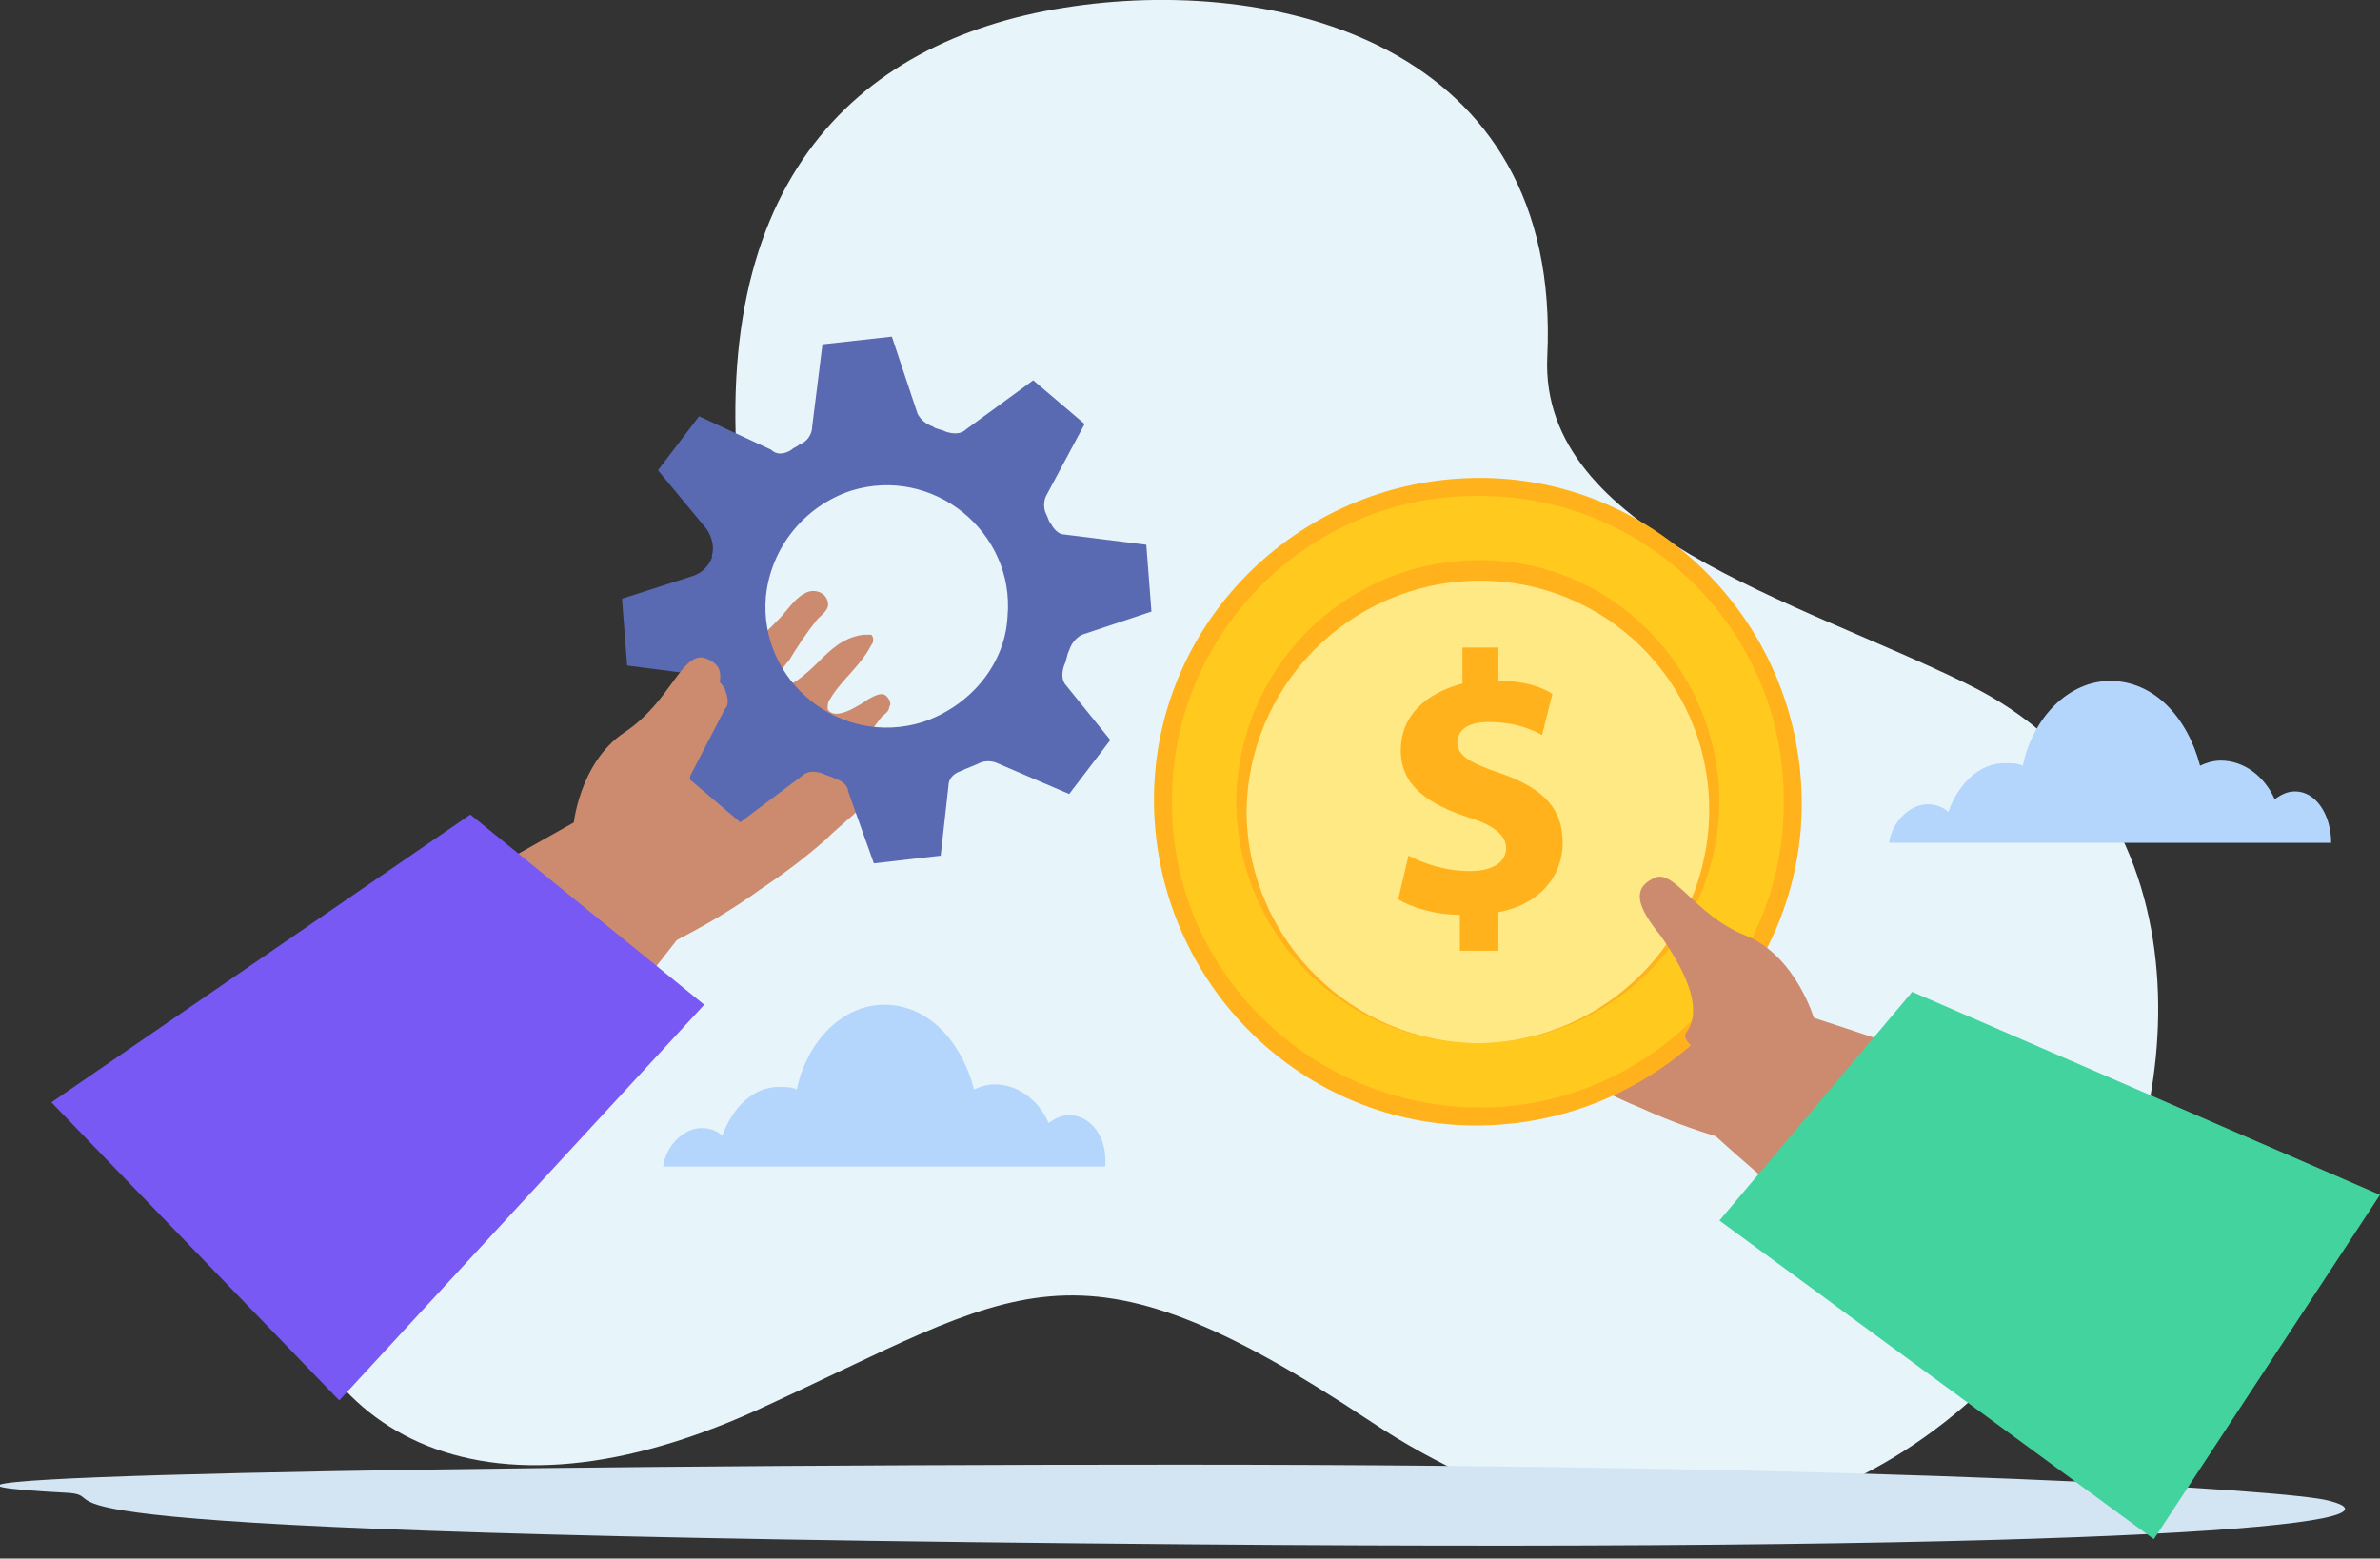 <?xml version="1.0" encoding="UTF-8"?> <svg xmlns="http://www.w3.org/2000/svg" width="200" height="131" viewBox="0 0 200 131" fill="none"><rect x="0" y="0" width="200" height="131" fill="#333333" stroke="none"/><g clip-path="url(#clip0_8008_3243)"><path d="M115.119 119.438C90.065 102.808 85.745 108.423 63.499 118.575C39.093 129.59 24.406 119.438 22.894 101.944C19.439 66.091 67.603 81.857 62.419 43.844C58.747 15.767 71.706 3.456 89.417 0.648C106.911 -2.16 131.318 3.456 130.022 30.022C129.374 44.708 151.188 50.54 165.227 57.451C186.609 67.819 183.369 95.032 174.73 107.343C160.259 128.078 138.445 134.989 115.119 119.438Z" fill="#E7F4FA"></path><path d="M195.68 126.134C203.456 128.078 179.266 130.454 100.216 129.806C-6.911 128.942 10.583 125.918 5.831 125.486C-19.006 124.19 38.229 123.11 99.136 123.11C160.043 123.11 192.657 125.27 195.68 126.134Z" fill="#D3E5F2"></path><path d="M151.836 85.745C151.404 84.665 144.492 78.834 143.197 78.834C142.333 78.834 141.685 78.618 141.037 78.186C138.877 76.89 137.149 75.378 134.989 73.866C133.909 73.218 132.829 72.354 131.749 71.706C130.886 71.274 130.022 70.194 129.158 69.978C128.51 69.762 127.43 70.194 127.43 70.842C127.43 71.49 128.078 71.706 128.51 72.138C129.59 73.002 130.454 74.082 131.533 75.162C131.749 75.378 132.829 76.242 132.829 76.458C132.613 78.186 129.59 75.81 129.158 75.594C127.862 74.73 126.566 73.866 125.054 73.866C124.838 73.866 124.622 73.866 124.406 74.082C124.19 74.298 124.406 74.73 124.622 74.946C125.918 76.458 127.646 77.322 128.942 78.834C129.158 79.05 129.374 79.482 129.158 79.698C128.726 80.778 126.35 79.914 125.702 79.482C125.27 79.266 124.622 79.05 124.19 79.482C123.974 79.698 123.974 80.13 124.19 80.346C124.406 80.561 124.622 80.778 124.838 80.993C125.702 81.641 126.35 82.289 127.214 82.937C127.646 83.153 128.942 83.801 128.726 84.449C128.726 84.665 128.51 84.665 128.51 84.665C128.078 84.881 127.646 84.665 127.214 84.665C126.782 84.665 126.134 84.665 125.918 85.097C125.486 85.529 125.918 86.177 126.35 86.609C127.862 88.121 129.806 89.201 131.749 90.065C133.693 91.145 135.637 92.225 137.797 93.088C140.605 94.384 143.197 95.248 146.22 96.112C148.596 96.76 151.62 97.624 153.996 96.544C154.644 96.328 155.292 95.896 155.94 95.248C156.803 94.6 157.451 93.953 158.099 93.088C158.747 92.225 158.963 91.145 158.963 90.281C158.963 90.065 158.963 90.065 158.747 89.849C158.747 89.633 158.531 89.633 158.315 89.633C157.019 89.201 155.724 88.769 154.644 87.905C153.348 88.121 152.484 87.257 151.836 85.745Z" fill="#CC8B6E"></path><path d="M195.032 102.592C199.784 105.184 184.233 123.758 176.89 119.654C158.531 109.071 143.197 94.6 143.197 94.6L150.324 84.881C150.324 84.881 180.13 94.168 195.032 102.592Z" fill="#CC8B6E"></path><path d="M160.691 83.369L144.492 102.592L180.994 129.374L200 100.432L160.691 83.369Z" fill="#43D39E"></path><path d="M151.404 67.171C151.62 82.073 139.525 94.384 124.406 94.6C109.503 94.816 97.192 82.721 96.976 67.603C96.76 52.7 108.855 40.389 123.974 40.173C138.877 39.957 151.188 52.052 151.404 67.171Z" fill="#FFB21B"></path><path d="M149.892 67.171C150.108 81.425 138.445 93.088 124.406 93.088C110.151 93.088 98.488 81.641 98.488 67.603C98.272 53.348 109.935 41.685 123.974 41.685C138.229 41.469 149.892 52.916 149.892 67.171Z" fill="#FFC91D"></path><path d="M144.492 67.171C144.492 78.402 135.637 87.473 124.406 87.689C113.175 87.689 104.104 78.834 103.888 67.603C103.888 56.371 112.743 47.3 123.974 47.084C135.205 46.868 144.276 55.94 144.492 67.171Z" fill="#FFB21B"></path><path d="M143.629 68.034C143.629 78.834 134.989 87.473 124.406 87.689C113.607 87.689 104.968 79.05 104.752 68.466C104.752 57.667 113.391 49.028 123.974 48.812C134.773 48.596 143.629 57.235 143.629 68.034Z" fill="#FFE984"></path><path d="M122.678 79.914V76.89C120.518 76.89 118.575 76.242 117.495 75.594L118.359 71.922C119.654 72.57 121.382 73.218 123.542 73.218C125.27 73.218 126.566 72.57 126.566 71.274C126.566 70.194 125.486 69.33 123.326 68.683C120.086 67.603 117.711 66.091 117.711 63.067C117.711 60.259 119.654 58.315 122.894 57.451V54.428H125.918V57.235C128.078 57.235 129.374 57.667 130.454 58.315L129.59 61.771C128.726 61.339 127.43 60.691 125.054 60.691C123.11 60.691 122.462 61.555 122.462 62.419C122.462 63.499 123.542 64.147 126.134 65.011C129.806 66.307 131.318 68.035 131.318 70.842C131.318 73.65 129.374 76.026 125.918 76.674V79.914H122.678Z" fill="#FFB21B"></path><path d="M152.484 85.745C152.484 85.745 150.972 80.346 146.652 78.618C142.333 76.89 140.605 72.786 138.877 73.866C137.149 74.73 137.581 76.242 139.525 78.618C142.117 82.289 142.981 85.097 141.685 86.825C140.605 88.337 151.188 93.305 152.484 85.745Z" fill="#CC8B6E"></path><path d="M48.812 69.331C49.028 68.035 54.86 61.123 55.94 60.907C56.803 60.907 57.452 60.475 57.883 59.827C59.827 58.315 61.339 56.371 62.851 54.644C63.715 53.78 64.579 52.916 65.443 52.052C66.091 51.404 66.739 50.324 67.603 49.892C68.251 49.46 69.331 49.676 69.546 50.54C69.763 51.188 69.115 51.62 68.683 52.052C67.819 53.132 66.955 54.428 66.307 55.508C66.091 55.724 65.227 56.803 65.227 57.235C65.659 58.747 68.251 56.156 68.683 55.724C69.763 54.644 70.842 53.564 72.57 53.348C72.786 53.348 73.002 53.348 73.218 53.348C73.434 53.564 73.434 53.996 73.218 54.212C72.354 55.94 70.626 57.235 69.763 58.747C69.546 58.963 69.546 59.395 69.546 59.611C70.195 60.691 72.354 59.179 73.002 58.747C73.434 58.531 74.082 58.099 74.514 58.531C74.73 58.747 74.946 59.179 74.73 59.395C74.73 59.827 74.298 60.043 74.082 60.259C73.434 61.123 72.786 61.987 72.138 62.635C71.706 63.067 70.626 63.931 71.058 64.363C71.058 64.579 71.274 64.579 71.49 64.579C71.922 64.579 72.354 64.363 72.786 64.363C73.218 64.147 73.866 64.147 74.082 64.363C74.514 64.795 74.298 65.443 73.866 66.091C72.786 67.819 70.842 69.115 69.331 70.626C67.603 72.138 65.875 73.434 63.931 74.73C61.555 76.458 58.963 77.97 56.372 79.266C53.996 80.562 51.404 81.641 48.812 81.21C48.164 80.993 47.3 80.778 46.652 80.346C45.788 79.914 44.925 79.482 44.06 78.834C43.413 78.186 42.765 77.106 42.765 76.242C42.765 76.026 42.765 76.026 42.765 75.81C42.765 75.594 42.981 75.594 43.197 75.378C44.276 74.73 45.572 73.866 46.436 73.002C47.732 71.922 48.596 70.842 48.812 69.331Z" fill="#CC8B6E"></path><path d="M9.719 93.953C5.616 97.408 24.406 112.743 30.669 107.127C46.652 93.305 58.963 76.242 58.963 76.242L50.108 68.034C50.108 68.251 22.678 82.721 9.719 93.953Z" fill="#CC8B6E"></path><path d="M39.525 68.466L59.179 84.449L28.51 117.711L4.32 92.657L39.525 68.466Z" fill="#7859F4"></path><path d="M96.76 51.404L96.328 45.788L89.417 44.924C88.985 44.924 88.553 44.492 88.337 44.06C88.121 43.844 88.121 43.629 87.905 43.197C87.689 42.765 87.689 42.117 87.905 41.685L91.145 35.637L86.825 31.965L81.21 36.069C80.778 36.501 80.13 36.501 79.482 36.285C79.05 36.069 78.618 36.069 78.402 35.853C77.754 35.637 77.322 35.205 77.106 34.773L74.946 28.294L69.115 28.942L68.251 35.853C68.251 36.501 67.819 37.149 67.171 37.365C66.955 37.581 66.739 37.581 66.523 37.797C65.875 38.229 65.227 38.229 64.795 37.797L58.747 34.989L55.292 39.525L59.395 44.492C59.827 45.14 60.043 46.004 59.827 46.652V46.868C59.611 47.516 58.963 48.164 58.315 48.38L52.268 50.324L52.7 55.94L59.395 56.803C60.043 56.803 60.475 57.235 60.907 57.883C61.123 58.531 61.339 59.179 60.907 59.611L57.883 65.443L62.203 69.115L67.387 65.227C67.819 64.795 68.466 64.795 69.115 65.011C69.546 65.227 69.762 65.227 70.194 65.443C70.842 65.659 71.274 66.091 71.274 66.523L73.434 72.57L79.05 71.922L79.698 66.091C79.698 65.443 80.13 65.011 80.778 64.795C81.21 64.579 81.858 64.363 82.289 64.147C82.721 63.931 83.369 63.931 83.801 64.147L89.849 66.739L93.305 62.203L89.633 57.667C89.201 57.235 89.201 56.587 89.417 55.94C89.633 55.508 89.633 55.076 89.849 54.644C90.065 53.996 90.497 53.564 90.929 53.348L96.76 51.404ZM77.538 60.691C70.626 62.851 63.715 57.235 64.363 50.108C64.795 46.004 67.603 42.549 71.49 41.253C78.402 39.093 85.313 44.708 84.665 51.836C84.449 55.94 81.425 59.395 77.538 60.691Z" fill="#5969B2"></path><path d="M48.164 69.546C48.164 69.546 48.596 64.147 52.484 61.555C56.371 58.963 57.235 54.86 59.179 55.292C61.123 55.94 60.691 57.235 59.611 60.043C57.667 64.147 57.451 67.171 58.963 68.466C60.259 69.762 50.756 76.674 48.164 69.546Z" fill="#CC8B6E"></path><path d="M192.873 66.523C192.225 66.523 191.793 66.739 191.145 67.171C190.281 65.227 188.553 63.931 186.609 63.931C185.961 63.931 185.313 64.147 184.881 64.363C183.801 60.259 180.994 57.235 177.322 57.235C173.866 57.235 170.842 60.259 169.978 64.363C169.546 64.147 169.114 64.147 168.467 64.147C166.307 64.147 164.579 65.875 163.715 68.251C163.283 67.819 162.635 67.603 161.987 67.603C160.475 67.603 158.963 69.115 158.747 70.842H195.896C195.896 68.466 194.6 66.523 192.873 66.523Z" fill="#B5D6FC"></path><path d="M89.849 93.737C89.201 93.737 88.769 93.953 88.121 94.385C87.257 92.441 85.529 91.145 83.585 91.145C82.937 91.145 82.289 91.361 81.857 91.577C80.777 87.473 77.97 84.449 74.298 84.449C70.842 84.449 67.818 87.473 66.954 91.577C66.522 91.361 66.091 91.361 65.443 91.361C63.283 91.361 61.555 93.089 60.691 95.464C60.259 95.032 59.611 94.816 58.963 94.816C57.451 94.816 55.939 96.328 55.723 98.056H92.872C93.088 95.464 91.576 93.737 89.849 93.737Z" fill="#B5D6FC"></path></g><defs><clipPath id="clip0_8008_3243"><rect width="200" height="130.022" fill="white"></rect></clipPath></defs></svg> 